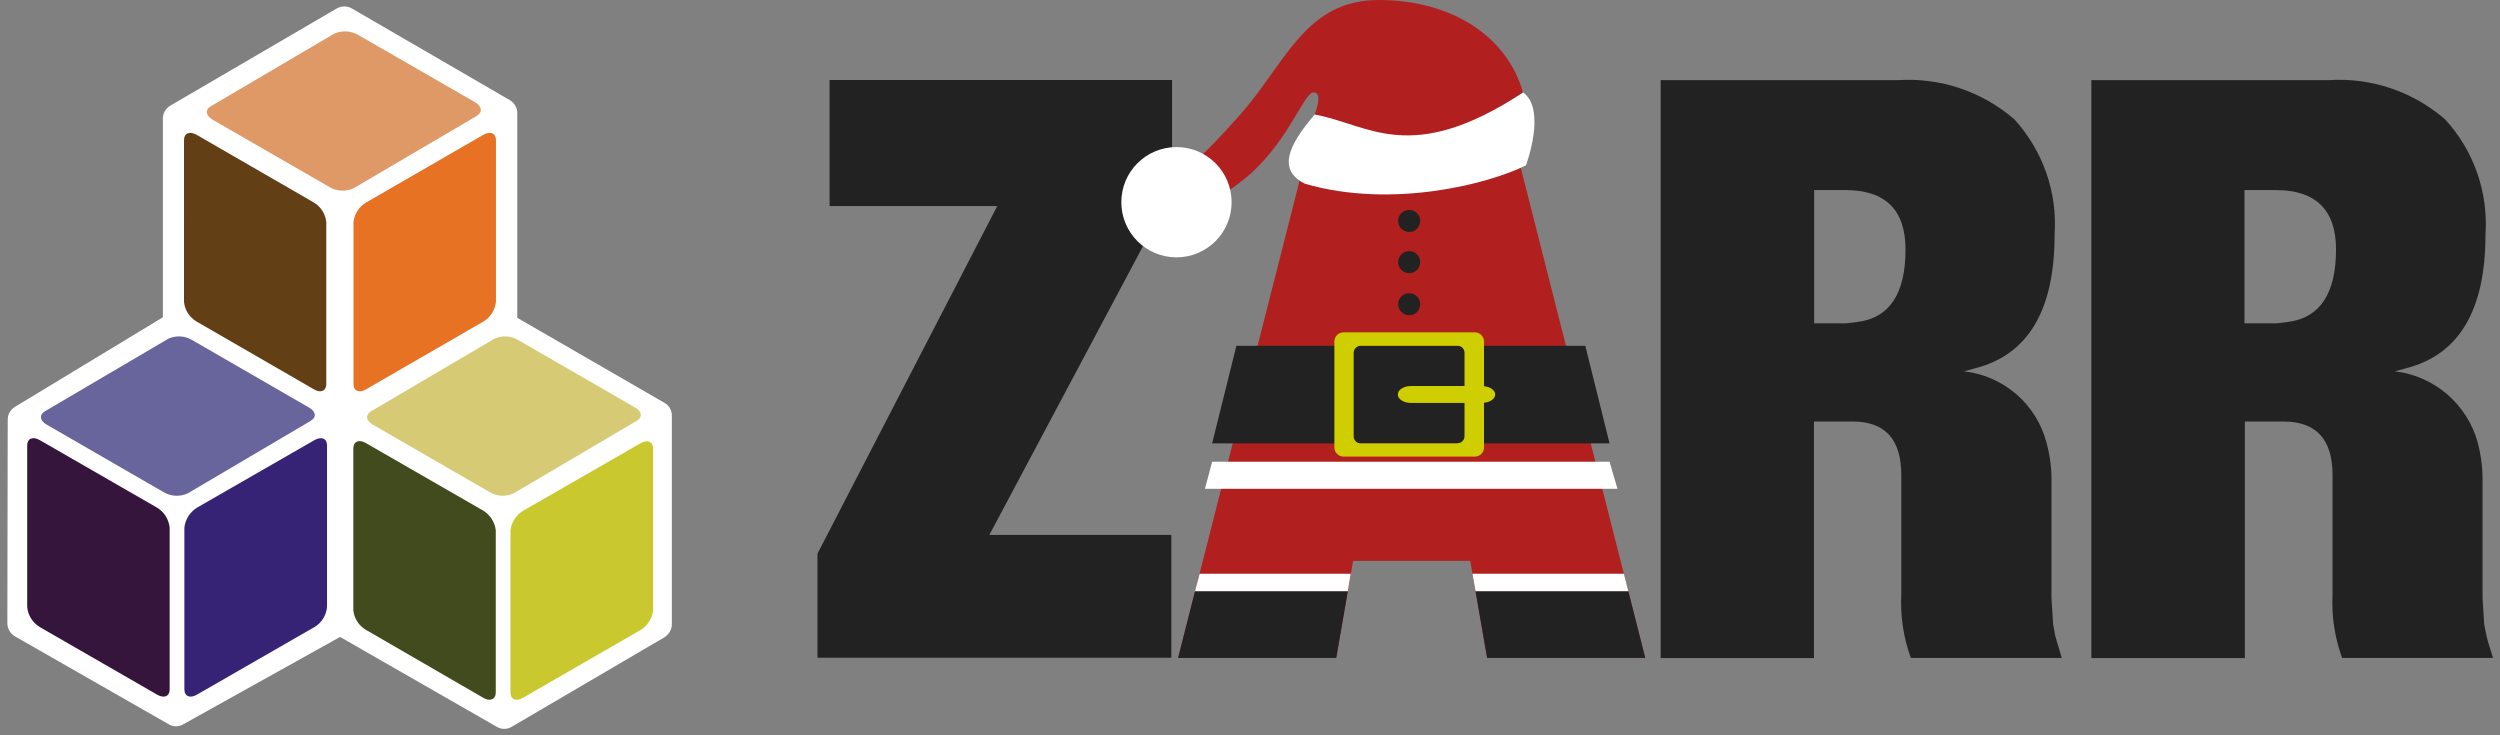 <?xml version="1.0" encoding="UTF-8"?>
<svg id="logo_idea_08-_YES" data-name="logo idea 08- YES" xmlns="http://www.w3.org/2000/svg" viewBox="0 0 136 40"><rect x="0" y="0" width="136" height="40" fill="#808080" stroke="none"/>
  <defs>
    <style>
      .cls-1 {
        fill: #cac82f;
      }

      .cls-1, .cls-2, .cls-3, .cls-4, .cls-5, .cls-6, .cls-7, .cls-8, .cls-9, .cls-10, .cls-11, .cls-12, .cls-13 {
        stroke-width: 0px;
      }

      .cls-2 {
        fill: #222;
      }

      .cls-3 {
        fill: #d6cb74;
      }

      .cls-4 {
        fill: #424b1d;
      }

      .cls-5 {
        fill: #633f16;
      }

      .cls-6 {
        fill: #fff;
      }

      .cls-7 {
        fill: #de9967;
      }

      .cls-8 {
        fill: #67659b;
      }

      .cls-9 {
        fill: #372375;
      }

      .cls-10 {
        fill: #b21f1f;
      }

      .cls-11 {
        fill: #e77224;
      }

      .cls-12 {
        fill: #cece00;
      }

      .cls-13 {
        fill: #36153c;
      }
    </style>
  </defs>
  <path id="Path_1" data-name="Path 1" class="cls-2" d="m44.47,35.79v-5.67l9.78-18.91h-9.12v-6.86h18.63v6.07l-9.94,18.68h9.9v6.68h-19.24Z"/>
  <path id="Path_2" data-name="Path 2" class="cls-10" d="m64.09,35.79l8-31.43h9.43l7.98,31.43h-8.6l-.92-5.28h-6.37l-.92,5.28h-8.6Z"/>
  <path id="Path_3" data-name="Path 3" class="cls-2" d="m90.34,35.79V4.36h12.91c2.31-.15,4.59.62,6.34,2.14,1.55,1.71,2.34,3.97,2.18,6.27,0,4.08-1.42,6.5-4.27,7.25l-.66.18c2.15.24,3.94,1.78,4.49,3.88.2.73.29,1.48.27,2.23v6.21l.09,1.44.11.61.1.35.26.87h-8.21c-.4-1.1-.58-2.27-.52-3.44v-6.51c0-1.94-.88-2.91-2.65-2.91h-2.1v12.87h-8.34Zm8.34-18.2h1.74l.66-.08c1.72-.23,2.58-1.55,2.58-3.94,0-2.15-1.09-3.23-3.27-3.23h-1.7v7.25Z"/>
  <path id="Path_4" data-name="Path 4" class="cls-2" d="m113.77,35.79V4.36h12.92c2.31-.15,4.58.62,6.33,2.14,1.56,1.7,2.35,3.97,2.19,6.27,0,4.08-1.42,6.5-4.27,7.25l-.66.18c2.15.25,3.94,1.79,4.51,3.88.19.73.28,1.48.26,2.23v6.21l.09,1.44.12.61.09.35.27.87h-8.21c-.4-1.1-.58-2.27-.52-3.44v-6.51c0-1.94-.89-2.91-2.67-2.91h-2.1v12.87h-8.33Zm8.33-18.2h1.74l.65-.08c1.72-.23,2.59-1.55,2.59-3.94,0-2.15-1.1-3.23-3.28-3.23h-1.7v7.25Z"/>
  <path id="Path_5" data-name="Path 5" class="cls-6" d="m27.43,39.65c-.15,0-.29-.04-.42-.12l-8.51-4.88-8.51,4.74c-.12.08-.27.12-.42.12-.15,0-.29-.04-.41-.12L.8,34.61c-.25-.15-.4-.42-.4-.71l.02-11.07c0-.29.15-.55.4-.7l8.04-4.87V6.45c0-.29.15-.55.4-.7L18.32.46c.13-.07.27-.11.41-.11.14,0,.29.04.41.11l8.6,4.99c.25.15.4.42.4.71v11.13s8,4.62,8,4.62c.26.14.41.41.41.7v11.34c0,.29-.15.55-.39.71l-8.31,4.87c-.13.08-.27.12-.42.12h0Z"/>
  <path id="Path_6" data-name="Path 6" class="cls-13" d="m9.23,37.5c0,.38-.3.51-.68.29l-6.39-3.68c-.39-.24-.64-.64-.68-1.09v-8.79c0-.38.31-.5.68-.29l6.39,3.68c.38.23.63.63.68,1.08v8.8Z"/>
  <path id="Path_7" data-name="Path 7" class="cls-9" d="m10.03,37.5c0,.38.31.51.68.29l6.4-3.68c.39-.23.64-.64.68-1.09v-8.79c0-.38-.3-.5-.68-.29l-6.4,3.68c-.38.24-.63.64-.68,1.08v8.8Z"/>
  <path id="Path_8" data-name="Path 8" class="cls-8" d="m16.9,22.89c.33-.18.29-.51-.09-.72l-6.39-3.69c-.39-.22-.86-.24-1.27-.05l-6.7,3.94c-.33.19-.29.52.09.73l6.39,3.69c.39.22.87.24,1.28.05l6.7-3.95Z"/>
  <path id="Path_9" data-name="Path 9" class="cls-4" d="m26.97,37.67c0,.38-.31.51-.68.29l-6.39-3.7c-.39-.23-.64-.63-.68-1.07v-8.79c0-.38.3-.52.68-.3l6.39,3.68c.38.23.63.63.68,1.07v8.82Z"/>
  <path id="Path_10" data-name="Path 10" class="cls-1" d="m27.77,37.67c0,.38.31.51.68.29l6.4-3.69c.38-.23.63-.63.68-1.07v-8.79c0-.38-.31-.52-.68-.3l-6.4,3.68c-.38.23-.63.63-.68,1.07v8.82Z"/>
  <path id="Path_11" data-name="Path 11" class="cls-3" d="m34.64,22.89c.32-.18.29-.51-.09-.72l-6.39-3.69c-.39-.22-.86-.24-1.27-.05l-6.7,3.94c-.32.19-.29.52.09.73l6.39,3.69c.39.22.86.24,1.27.05l6.7-3.95Z"/>
  <path id="Path_12" data-name="Path 12" class="cls-5" d="m17.75,20.89c0,.38-.31.51-.67.29l-6.39-3.69c-.38-.23-.64-.62-.68-1.07V7.62c0-.38.31-.5.68-.29l6.39,3.69c.38.23.63.63.67,1.07v8.8Z"/>
  <path id="Path_13" data-name="Path 13" class="cls-11" d="m19.23,20.89c0,.38.31.51.68.29l6.39-3.69c.38-.23.63-.62.68-1.07V7.62c0-.38-.31-.5-.68-.29l-6.39,3.69c-.38.23-.64.63-.68,1.07v8.8Z"/>
  <path id="Path_14" data-name="Path 14" class="cls-7" d="m25.94,6.3c.32-.19.28-.52-.1-.74l-6.39-3.68c-.39-.21-.86-.23-1.27-.05l-6.71,3.95c-.33.18-.28.51.09.73l6.39,3.68c.39.22.86.24,1.27.06l6.71-3.94Z"/>
  <path class="cls-10" d="m82.85,5.03c-.85-3.03-3.85-5.03-7.85-5.03s-5.07,3.46-7.53,6.23-3.46,3.59-4.96,3.68c2.99,1.18,2.43,1.91,4.96,0s3.42-4.85,3.98-4.88.07,1.2.07,1.2c0,0,4.48,1.77,7.48.77,2.12-.71,3.85-1.97,3.85-1.97Z"/>
  <path class="cls-6" d="m83,9c-2,1-7.26,2.37-12,1-1.47-.73-1-2,.52-3.77,2.97.54,5.19,2.83,11.34-1.2,1.29.94.15,3.97.15,3.97Z"/>
  <circle class="cls-6" cx="64" cy="11" r="3"/>
  <g>
    <polygon class="cls-2" points="87.56 24.12 65.94 24.12 67.26 18.81 86.24 18.81 87.56 24.12"/>
    <polygon class="cls-6" points="87.99 26.59 65.55 26.59 65.94 25.12 87.56 25.12 87.99 26.59"/>
    <path class="cls-12" d="m81.34,21.46c0-.23-.27-.42-.61-.45v-2.43c0-.28-.23-.5-.5-.5h-7.14c-.28,0-.5.23-.5.5v5.76c0,.28.23.5.5.5h7.14c.28,0,.5-.23.5-.5v-2.43c.34-.03.61-.22.61-.45Zm-2.05,2.66h-5.27c-.21,0-.38-.17-.38-.38v-4.55c0-.21.17-.38.38-.38h5.27c.21,0,.38.17.38.38v1.81h-2.92c-.39,0-.71.21-.71.46s.32.46.71.46h2.92v1.81c0,.21-.17.38-.38.38Z"/>
  </g>
  <g>
    <polygon class="cls-2" points="65.01 32.16 64.09 35.79 72.69 35.79 73.32 32.16 65.01 32.16"/>
    <polygon class="cls-2" points="80.27 32.16 80.9 35.79 89.5 35.79 88.58 32.16 80.27 32.16"/>
  </g>
  <g>
    <polygon class="cls-6" points="88.58 32.16 88.34 31.21 80.1 31.21 80.27 32.16 88.58 32.16"/>
    <polygon class="cls-6" points="73.32 32.16 73.48 31.21 65.26 31.21 65.01 32.16 73.32 32.16"/>
  </g>
  <circle class="cls-2" cx="76.66" cy="16.55" r=".6"/>
  <circle class="cls-2" cx="76.66" cy="14.26" r=".6"/>
  <circle class="cls-2" cx="76.66" cy="12.02" r=".6"/>
</svg>